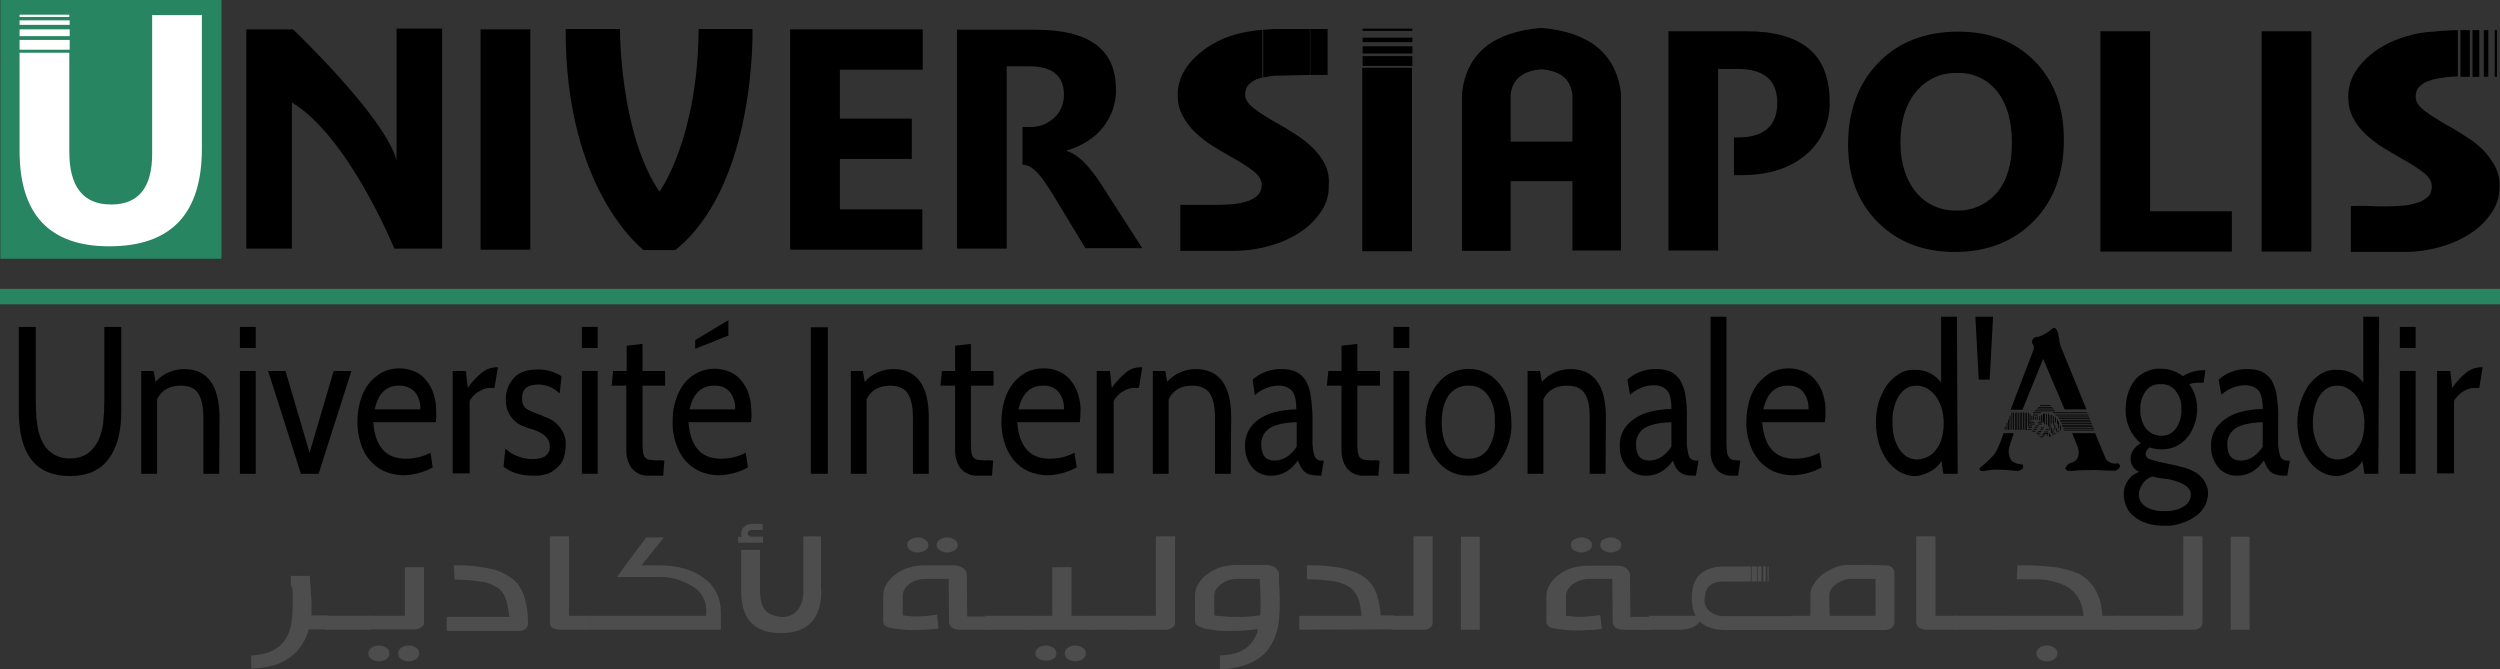 <?xml version="1.0" encoding="utf-8"?>
<!-- Generator: Adobe Illustrator 24.0.3, SVG Export Plug-In . SVG Version: 6.00 Build 0)  -->
<svg version="1.1" id="Layer_1" xmlns="http://www.w3.org/2000/svg" xmlns:xlink="http://www.w3.org/1999/xlink" x="0px" y="0px"
	 viewBox="0 0 663.8 177.7" style="enable-background:new 0 0 663.8 177.7;" xml:space="preserve">
<rect x="0" y="0" width="663.8" height="177.7" fill="#333333" stroke="none"/>
<style type="text/css">
	.st0{fill:#4D4D4D;}
	.st1{fill-rule:evenodd;clip-rule:evenodd;}
	.st2{fill-rule:evenodd;clip-rule:evenodd;fill:#278562;}
	.st3{fill:#278562;}
	.st4{fill:#FFFFFF;}
</style>
<title>Untitled-7</title>
<path class="st0" d="M191.4,162.4v4.8h-34.7v-3.7h30.8c0-0.3,0-0.7,0-1c0.2-2.8-1.2-5.4-3.6-6.8c-2.9-1.8-6.2-2.7-9.6-2.5l-10.5,0
	c1.1-1.4,3.8-5.3,7.8-10.5h4.7l-6,7.4h4.5c5,0,9.1,1.1,12.1,3.4C189.8,155.5,191.4,158.8,191.4,162.4"/>
<path class="st0" d="M77.3,155.8c-0.1-0.5-0.1-1-0.1-1.5s0-1,0-1.4h5.1c0,0.1,0,0.4,0,0.7s0,0.8,0.1,1.3s0,1.1,0.1,1.6
	s0,1.2,0.1,1.7s0.1,1,0.1,1.4s0,0.7,0,0.8s0,0.5,0,0.7s0,0.5,0,0.8s0,0.5,0,0.8s0,0.5,0,0.7h4.3v3.7h-5c-0.4,1.4-1,2.8-1.8,4
	c-0.8,1.3-1.8,2.4-3,3.3c-1.3,1-2.8,1.8-4.4,2.2c-2,0.6-4.1,0.9-6.1,0.9V174c1.4,0,2.9-0.3,4.3-0.7c1.1-0.3,2.1-0.9,3-1.6
	c0.8-0.6,1.5-1.4,2-2.3c0.5-0.9,0.9-1.8,1.1-2.8c0.3-1,0.4-2.1,0.5-3.1c0.1-1.1,0.1-2.1,0.1-3.2c0-0.8,0-1.5,0-2.3s0-1.5-0.1-2.2"/>
<rect x="86.3" y="163.5" class="st0" width="12.1" height="3.7"/>
<path class="st0" d="M97.8,163.5h9.7v-12.9h5.1v14.5c0,0.1,0,0.1,0,0.2c0,0.3-0.1,0.5-0.2,0.7c-0.1,0.2-0.3,0.4-0.6,0.6
	c-0.3,0.2-0.5,0.3-0.8,0.4c-0.3,0.1-0.7,0.1-1,0.1H97.8V163.5z M97.8,173.5c0-0.6,0.3-1.1,0.8-1.5c0.6-0.4,1.3-0.6,2-0.6
	c0.7,0,1.4,0.2,2,0.6c0.5,0.3,0.8,0.9,0.8,1.5c0,0.6-0.3,1.1-0.8,1.5c-0.6,0.4-1.3,0.6-2,0.6c-0.7,0-1.4-0.2-2-0.6
	C98.1,174.6,97.8,174,97.8,173.5 M105.7,173.5c0-0.6,0.3-1.1,0.8-1.5c1.2-0.8,2.8-0.8,4,0c0.5,0.3,0.8,0.9,0.8,1.5
	c0,0.6-0.3,1.1-0.8,1.5c-1.2,0.8-2.8,0.8-4,0C106,174.6,105.7,174,105.7,173.5"/>
<path class="st0" d="M120.5,150.1c3.2-0.1,6.4,0.2,9.6,0.9c2.2,0.4,4.3,1.4,6.1,2.8c0.8,0.6,1.4,1.4,1.9,2.2
	c0.5,0.8,0.9,1.7,1.2,2.7c0.3,1,0.5,2.1,0.7,3.2c0.1,1.2,0.2,2.5,0.2,3.8c0,0.5-0.3,1-0.7,1.3c-0.5,0.4-1.2,0.6-1.8,0.5h-19.1v-3.7
	h16.6c-0.1-1.5-0.4-3-0.8-4.5c-0.4-1.2-1-2.2-1.9-3c-1.3-0.9-2.8-1.6-4.4-1.8c-2.4-0.4-4.9-0.6-7.4-0.6L120.5,150.1z"/>
<path class="st0" d="M156.8,167.2h-8.3c-0.6,0-1.3-0.2-1.8-0.5c-0.5-0.3-0.7-0.8-0.7-1.3c0-0.1,0-0.1,0-0.2v-22.8h5.1v21.1h5.7
	L156.8,167.2z"/>
<path class="st0" d="M197,142.6c-0.1-0.1-0.1-0.3-0.2-0.5c0-0.2,0-0.3,0-0.5c0-0.3,0.1-0.6,0.2-0.9c0.1-0.3,0.3-0.6,0.6-0.8
	c0.3-0.3,0.6-0.5,0.9-0.6c0.4-0.2,0.9-0.2,1.3-0.2h2.7v1.6h-2.7c-0.4,0-0.7,0.1-1,0.3c-0.2,0.2-0.3,0.4-0.3,0.6
	c0,0.2,0.1,0.5,0.3,0.6c0.2,0.2,0.5,0.3,0.8,0.3h3v1.6h-6.6v-1.6L197,142.6z"/>
<path class="st0" d="M262.1,167.2h-7.5c-0.7,0-1.3-0.2-1.9-0.6c-0.4-0.4-0.7-0.9-0.7-1.4l-0.1-11.5h-6.1c-1.5,0-3,0.4-4.3,1.3
	c-0.5,0.4-1,0.9-1.3,1.4c-0.3,0.5-0.5,1.1-0.5,1.7v5.3l1.9,0.2c0.6,0.1,1.2,0.1,1.7,0.1c0.7,0,1.5-0.1,2.2-0.1
	c0.9-0.1,2-0.2,3.3-0.4c0.1,0.7,0.1,1.3,0.2,1.9s0.1,1.2,0.2,1.8c-1.3,0.1-2.6,0.3-3.8,0.3s-2.3,0.1-3.3,0.1s-2.1-0.1-3-0.2
	s-1.9-0.2-2.8-0.4c-0.5-0.1-1-0.3-1.3-0.6c-0.3-0.3-0.5-0.7-0.5-1.1v-6.8c0-1.1,0.3-2.2,0.9-3.1c0.6-1,1.4-1.9,2.4-2.6
	c1.1-0.8,2.3-1.4,3.5-1.8c1.4-0.4,2.9-0.6,4.3-0.6h7.7c0.4,0,0.9,0.1,1.3,0.2c0.4,0.1,0.7,0.3,1.1,0.5c0.3,0.2,0.5,0.5,0.7,0.8
	c0.2,0.3,0.3,0.6,0.3,0.9l0.1,11.2h5L262.1,167.2z M240.9,144.7c0-0.6,0.3-1.1,0.8-1.4c0.6-0.4,1.3-0.6,2-0.6c0.4,0,0.8,0,1.1,0.2
	c0.3,0.1,0.6,0.2,0.9,0.4c0.2,0.2,0.4,0.4,0.6,0.6c0.1,0.2,0.2,0.5,0.2,0.8c0,0.3-0.1,0.6-0.2,0.8c-0.2,0.2-0.3,0.5-0.6,0.6
	c-0.3,0.2-0.6,0.3-0.9,0.4c-0.4,0.1-0.7,0.2-1.1,0.2c-0.7,0-1.4-0.2-2-0.6C241.2,145.8,240.9,145.3,240.9,144.7 M248.7,144.7
	c0-0.6,0.3-1.1,0.8-1.4c0.6-0.4,1.3-0.6,2-0.6c0.4,0,0.8,0,1.1,0.2c0.3,0.1,0.6,0.2,0.9,0.4c0.2,0.2,0.4,0.4,0.6,0.6
	c0.1,0.2,0.2,0.5,0.2,0.8c0,0.3-0.1,0.6-0.2,0.8c-0.2,0.2-0.4,0.5-0.6,0.6c-0.3,0.2-0.6,0.3-0.9,0.4c-0.4,0.1-0.7,0.2-1.1,0.2
	c-0.7,0-1.4-0.2-2-0.6C249,145.8,248.7,145.3,248.7,144.7"/>
<rect x="261.6" y="163.5" class="st0" width="12.1" height="3.7"/>
<path class="st0" d="M279.4,163.5v-12.9h5.1v12.9h5.3v3.7h-16.3v-3.7H279.4z M274.9,173.5c0-0.6,0.3-1.1,0.8-1.5
	c0.6-0.4,1.3-0.6,2-0.6c0.4,0,0.8,0,1.1,0.2c0.3,0.1,0.6,0.2,0.9,0.4c0.2,0.2,0.4,0.4,0.6,0.7c0.1,0.2,0.2,0.5,0.2,0.8
	c0,0.3-0.1,0.6-0.2,0.8c-0.1,0.3-0.4,0.5-0.6,0.6c-0.3,0.2-0.6,0.3-0.9,0.4c-0.4,0.1-0.7,0.2-1.1,0.1c-0.7,0-1.4-0.2-2-0.6
	C275.2,174.6,274.9,174,274.9,173.5 M282.7,173.5c0-0.6,0.3-1.1,0.8-1.5c0.6-0.4,1.3-0.6,2-0.6c0.7,0,1.4,0.2,2,0.6
	c0.5,0.3,0.8,0.9,0.8,1.5c0,0.6-0.3,1.1-0.8,1.5c-0.6,0.4-1.3,0.6-2,0.6c-0.7,0-1.4-0.2-2-0.6C283,174.6,282.8,174,282.7,173.5"/>
<rect x="289.6" y="163.5" class="st0" width="12.1" height="3.7"/>
<path class="st0" d="M301.3,163.5h5.6v-21.1h5.1v22.8c0,0.1,0,0.1,0,0.2c0,0.5-0.3,1-0.8,1.3c-0.5,0.4-1.2,0.5-1.8,0.5h-8.1
	L301.3,163.5z"/>
<path class="st0" d="M333.9,167c-0.7,0.1-1.4,0.3-2.2,0.3c-1,0.1-2.1,0.2-3.3,0.2s-2.5,0-3.8,0c-1.2,0-2.4-0.2-3.6-0.4
	c-0.9-0.1-1.8-0.4-2.7-0.8c-0.6-0.2-1-0.8-1-1.4v-6.8c0-1.1,0.3-2.2,0.9-3.1c0.6-1,1.4-1.9,2.4-2.6c1.1-0.8,2.3-1.4,3.5-1.8
	c1.4-0.4,2.9-0.6,4.3-0.6h7.8c0.5,0,0.9,0.1,1.3,0.2c0.4,0.1,0.8,0.3,1.1,0.5c0.3,0.2,0.5,0.5,0.7,0.8c0.2,0.3,0.3,0.6,0.3,1
	c0,1.2,0,2.5,0.1,3.8s0.1,2.7,0.1,4.1s-0.1,2.8-0.2,4.1c-0.1,1.3-0.4,2.6-0.8,3.9c-0.4,1.2-1,2.4-1.7,3.5c-0.8,1.1-1.7,2.1-2.9,2.9
	c-1.3,0.9-2.8,1.6-4.3,2c-2,0.6-4,0.9-6,0.9V174c1.4,0,2.7-0.2,4-0.5c1-0.3,1.9-0.7,2.8-1.3c0.7-0.5,1.4-1.2,1.9-1.9
	c0.5-0.7,0.9-1.5,1.3-2.4L333.9,167z M328.4,163.8c1,0,2.1,0,3.1-0.1s2-0.2,3.1-0.3c0.1-0.8,0.1-1.6,0.1-2.4s0-1.7,0-2.5
	s-0.1-1.7-0.1-2.5s-0.1-1.6-0.1-2.3h-6.1c-0.8,0-1.6,0.1-2.3,0.4c-0.7,0.2-1.3,0.6-1.9,1c-0.5,0.4-1,0.9-1.3,1.4
	c-0.3,0.5-0.5,1.1-0.5,1.7v5.2c0.7,0.1,1.3,0.2,1.8,0.2s1,0.1,1.4,0.1l1.3,0.1L328.4,163.8L328.4,163.8z"/>
<path class="st0" d="M345,167.2v-3.7h16.5c-0.1-1.5-0.3-3-0.8-4.4c-0.4-1.1-1-2.1-1.9-2.9c-1.3-0.9-2.8-1.6-4.4-1.8
	c-2.4-0.4-4.9-0.6-7.4-0.6c0-0.7,0-1.3,0-1.9s0-1.1,0-1.8c1.9,0,3.7,0,5.3,0.2c1.4,0.1,2.9,0.3,4.3,0.6c1.2,0.3,2.3,0.7,3.4,1.1
	c1,0.4,1.8,1,2.7,1.6c1.3,1.1,2.2,2.4,2.8,4c0.6,1.9,1,3.8,1.1,5.8h3.6v3.7L345,167.2z"/>
<path class="st0" d="M369.7,163.5h5.6v-21.1h5.1v22.8c0,0.1,0,0.1,0,0.2c0,0.5-0.3,1-0.7,1.3c-0.5,0.4-1.2,0.5-1.8,0.5h-8.1
	L369.7,163.5z"/>
<rect x="387.9" y="142.5" class="st0" width="5" height="24.7"/>
<path class="st0" d="M438.3,167.2h-7.5c-0.7,0-1.3-0.2-1.9-0.6c-0.4-0.4-0.7-0.9-0.7-1.4l-0.1-11.5h-6.1c-0.8,0-1.6,0.1-2.4,0.4
	c-0.7,0.2-1.4,0.6-2,1c-0.5,0.4-1,0.9-1.3,1.4c-0.3,0.5-0.5,1.1-0.5,1.7v5.3l1.9,0.2c0.6,0.1,1.2,0.1,1.7,0.1c0.7,0,1.5-0.1,2.2-0.1
	c0.9-0.1,1.9-0.2,3.3-0.4c0.1,0.7,0.2,1.3,0.2,1.9s0.2,1.2,0.2,1.8c-1.3,0.2-2.6,0.3-3.8,0.3c-1.2,0.1-2.3,0.1-3.3,0.1
	s-2.1-0.1-3-0.2s-1.9-0.2-2.8-0.4c-0.5-0.1-1-0.3-1.3-0.6c-0.3-0.3-0.5-0.7-0.5-1.1v-6.8c0-1.1,0.3-2.2,0.9-3.1
	c0.6-1,1.4-1.9,2.4-2.6c1.1-0.8,2.3-1.4,3.5-1.8c1.4-0.4,2.9-0.6,4.4-0.6h7.7c0.4,0,0.9,0.1,1.3,0.2c0.4,0.1,0.7,0.3,1,0.5
	c0.3,0.2,0.5,0.5,0.7,0.8c0.2,0.3,0.3,0.6,0.3,0.9l0.1,11.2h5L438.3,167.2z M417.1,144.7c0-0.6,0.3-1.1,0.8-1.4
	c0.6-0.4,1.3-0.6,2-0.6c0.4,0,0.7,0,1.1,0.2c0.3,0.1,0.6,0.2,0.9,0.4c0.2,0.2,0.4,0.4,0.6,0.6c0.1,0.2,0.2,0.5,0.2,0.8
	c0,0.3-0.1,0.6-0.2,0.8c-0.1,0.2-0.4,0.5-0.6,0.6c-0.3,0.2-0.6,0.3-0.9,0.4c-0.4,0.1-0.7,0.2-1.1,0.2c-0.7,0-1.4-0.2-2-0.6
	C417.4,145.8,417.1,145.3,417.1,144.7 M424.9,144.7c0-0.6,0.3-1.1,0.8-1.4c0.6-0.4,1.3-0.6,2-0.6c0.4,0,0.8,0,1.1,0.2
	c0.3,0.1,0.6,0.2,0.9,0.4c0.2,0.2,0.4,0.4,0.6,0.6c0.1,0.2,0.2,0.5,0.2,0.8c0,0.3-0.1,0.6-0.2,0.8c-0.2,0.2-0.4,0.5-0.6,0.6
	c-0.3,0.2-0.6,0.3-0.9,0.4c-0.4,0.1-0.7,0.2-1.1,0.2c-0.7,0-1.4-0.2-2-0.6C425.2,145.8,424.9,145.3,424.9,144.7"/>
<polygon class="st0" points="437.8,167.2 437.8,163.5 450.7,163.5 449.9,166.1 "/>
<path class="st0" d="M475.8,163.5h4.9v-5.6c0-1,0.3-2,0.9-2.8c0.6-1,1.4-1.9,2.3-2.6c1.1-0.8,2.3-1.4,3.5-1.9
	c1.4-0.5,2.9-0.7,4.3-0.6h4.4l4.4,0.1c0.3,0,0.7,0,1,0.1c0.3,0.1,0.6,0.2,0.8,0.4c0.2,0.2,0.4,0.4,0.5,0.6c0.1,0.2,0.2,0.4,0.2,0.7
	v13.3c0,0.6-0.2,1.1-0.7,1.5c-0.5,0.4-1.2,0.6-1.9,0.6h-24.8V163.5z M485.8,163.5H498v-9.8h-1.5H495h-2.3h-0.9h-0.2
	c-0.7,0-1.5,0.1-2.2,0.4c-0.7,0.2-1.3,0.6-1.9,1c-0.5,0.4-1,0.8-1.3,1.4c-0.3,0.5-0.5,1-0.5,1.6L485.8,163.5z"/>
<path class="st0" d="M519.7,167.2h-8.3c-0.6,0-1.3-0.2-1.8-0.5c-0.5-0.3-0.7-0.8-0.8-1.3c0-0.1,0-0.1,0-0.2v-22.8h5.1v21.1h5.7
	L519.7,167.2z"/>
<rect x="519.1" y="163.5" class="st0" width="12.1" height="3.7"/>
<path class="st0" d="M535.7,150.1c0.5,0,0.9,0,1.3,0h1.4c1.3,0,2.7,0.1,4.2,0.2c1.5,0.1,2.9,0.3,4.4,0.5c1.4,0.3,2.8,0.7,4.1,1.2
	c1.3,0.5,2.5,1.3,3.5,2.3c1.1,1.1,1.9,2.3,2.5,3.8c0.7,1.7,1.1,3.6,1.1,5.4h4.7v3.7h-32.2v-3.7h22.5c-0.1-1.4-0.4-2.8-1-4.1
	c-0.5-1-1.2-2-2.1-2.7c-0.9-0.7-1.8-1.3-2.9-1.7c-1.1-0.4-2.2-0.7-3.3-0.9c-1.1-0.2-2.3-0.3-3.5-0.3c-1.2,0-2.2,0-3.2,0
	c-0.3,0-0.6,0-0.9,0s-0.6,0-0.8,0L535.7,150.1z M540.7,173.5c0-0.6,0.3-1.1,0.8-1.5c1.2-0.8,2.8-0.8,4,0c0.5,0.3,0.8,0.9,0.8,1.5
	c0,0.6-0.3,1.1-0.8,1.5c-1.2,0.8-2.8,0.8-4,0C541,174.6,540.7,174,540.7,173.5"/>
<rect x="562.4" y="163.5" class="st0" width="12.1" height="3.7"/>
<path class="st0" d="M574.1,163.5h5.6v-21.1h5.1v22.8c0,0.1,0,0.1,0,0.2c0,0.5-0.3,1-0.7,1.3c-0.5,0.4-1.2,0.5-1.8,0.5h-8.1V163.5z"
	/>
<rect x="592.3" y="142.5" class="st0" width="5" height="24.7"/>
<path class="st0" d="M218.1,156.7c0,7.6-3.6,11.4-10.8,11.4c-7,0-10.5-3.7-10.5-11.1V146h5v11c0.1,5.5,2.4,6.4,5.6,6.8
	c3.5,0.3,5.9-2.6,5.9-6.5v-14.9h4.7V156.7z"/>
<path class="st0" d="M458.3,167.3c-6.1,0-9.1-2.9-9.1-8.6c0-5.6,3-8.3,8.9-8.3h6.8v4H458c-4.4,0-5.1,1.9-5.4,4.5
	c-0.3,2.8,2.1,4.7,5.2,4.7h18.3v3.7L458.3,167.3z"/>
<path class="st0" d="M452.5,160.9c0,4.2-2.2,6.3-6.7,6.3h-13.2c7-0.1,13.7-1.2,17.2-3C451.2,163.6,452.2,162.4,452.5,160.9"/>
<rect x="465.1" y="150.4" class="st0" width="1.4" height="4"/>
<rect x="466.7" y="150.4" class="st0" width="1" height="4"/>
<rect x="468.2" y="150.4" class="st0" width="0.6" height="4"/>
<rect x="469.3" y="150.4" class="st0" width="0.3" height="4"/>
<path class="st1" d="M534.7,115H532c0,0-1.6,5.1-3,6.2c-1,1.1-2.1,2.1-3.3,3c0,0-0.5,1,1,0.9c1.2-0.3,2.4-0.4,3.5-0.4
	c1.6,0,3.2,0.1,4.8,0.3c0,0,1.3,0.2,1.8-0.4c0.4-0.2,0.5-0.7,0.3-1.1c0-0.1-0.1-0.1-0.1-0.2c0,0-2.6,0-3.2-1.5
	c-0.5-1-0.6-2.3-0.2-3.4L534.7,115z"/>
<path d="M549.5,125h-0.4c-0.4,0-0.6-0.5-0.7-0.5v-0.1l0,0c0.3-0.9,1-1.5,1.9-1.6c2.5-1.1,1.4-3.9,1.4-4l-1.5-3.8h6.1l2.9,7
	c0.6,0.7,1.5,1.1,2.4,1.1c0.2,0,0.4,0,0.6-0.1h0.1h0.1c0.3,0.2,0.5,0.5,0.5,0.8c-0.1,0.7-1.1,1.1-1.2,1.2l0,0
	c-0.6,0-3.4-0.1-3.5-0.1c-0.6-0.1-1.3-0.1-1.9-0.1c-1.9,0-4.5,0.1-4.8,0.1C550.9,125,550.2,125.1,549.5,125"/>
<path class="st2" d="M553.8,108.5h-5.5l-5.8-13.6l-5.7,13.7h-2.9l6.2-15.9c0,0,0.3-0.6-0.4-1.6c0,0-0.5-1.5,1.5-1.7
	c1.5-0.5,2.9-1.3,4.1-2.4c0,0,0.8-0.2,1.1,1.4l0.3,1.8c0.1,1,0.4,1.9,0.8,2.8L553.8,108.5z"/>
<path d="M537,108.8h-3.2l6.2-16.1c0.1-0.5,0-1.1-0.4-1.5l0,0c-0.1-0.4-0.1-0.8,0.1-1.1c0.3-0.5,0.9-0.7,1.5-0.7
	c1.5-0.5,2.8-1.3,4-2.4h0c0,0,0.9-0.2,1.3,1.5l0.3,1.8c0.1,0.9,0.4,1.9,0.8,2.7l6.4,15.7h-5.8l-5.7-13.4L537,108.8z"/>
<rect x="545.1" y="109.5" width="9.1" height="0.2"/>
<rect x="545.8" y="110.1" width="8.7" height="0.2"/>
<rect x="546.5" y="110.6" width="8.2" height="0.2"/>
<rect x="546.7" y="111" width="8.2" height="0.2"/>
<rect x="547" y="111.5" width="8" height="0.2"/>
<rect x="547.1" y="111.9" width="8.1" height="0.2"/>
<rect x="547.4" y="112.3" width="8" height="0.2"/>
<rect x="547.5" y="112.8" width="8" height="0.2"/>
<rect x="547.7" y="113.2" width="8" height="0.2"/>
<rect x="547.9" y="113.6" width="8.1" height="0.2"/>
<rect x="548" y="114.1" width="8" height="0.2"/>
<rect x="541.7" y="107.6" width="2.8" height="0.2"/>
<rect x="541.2" y="108.1" width="3.7" height="0.2"/>
<rect x="540.8" y="108.5" width="4.5" height="0.2"/>
<rect x="540.3" y="109" width="5.3" height="0.2"/>
<rect x="539.8" y="109.5" width="2.1" height="0.2"/>
<rect x="539.8" y="110.1" width="1.3" height="0.2"/>
<rect x="535.4" y="109.5" width="0.2" height="4.6"/>
<rect x="535" y="109.6" width="0.2" height="4.6"/>
<rect x="534.5" y="109.6" width="0.2" height="4.5"/>
<rect x="534.1" y="109.5" width="0.2" height="4.6"/>
<rect x="533.6" y="110.4" width="0.2" height="3.7"/>
<rect x="533.2" y="111.4" width="0.2" height="2.8"/>
<rect x="532.8" y="112.3" width="0.2" height="1.8"/>
<rect x="535.8" y="109.6" width="0.2" height="4.6"/>
<rect x="536.3" y="109.6" width="0.2" height="4.6"/>
<rect x="536.7" y="109.5" width="0.2" height="4.6"/>
<rect x="537.2" y="109.5" width="0.2" height="4.6"/>
<rect x="537.6" y="109.6" width="0.2" height="4.6"/>
<rect x="538" y="109.6" width="0.2" height="4.6"/>
<rect x="538.5" y="109.6" width="0.2" height="3.5"/>
<rect x="541.6" y="115.9" width="1" height="0.2"/>
<rect x="542.1" y="115.4" width="1" height="0.2"/>
<rect x="542.5" y="115" width="1.2" height="0.2"/>
<rect x="542.8" y="114.6" width="1" height="0.2"/>
<rect x="543.2" y="114" width="0.8" height="0.2"/>
<rect x="541.1" y="115.4" width="0.4" height="0.2"/>
<rect x="540.7" y="114.9" width="1.1" height="0.2"/>
<rect x="541.2" y="114.5" width="0.8" height="0.2"/>
<rect x="541.7" y="114" width="0.7" height="0.2"/>
<rect x="541.9" y="113.5" width="0.8" height="0.2"/>
<rect x="539.6" y="114.4" width="0.8" height="0.2"/>
<rect x="539.9" y="114" width="0.9" height="0.2"/>
<rect x="540.2" y="113.5" width="0.8" height="0.2"/>
<rect x="540.4" y="113" width="0.9" height="0.2"/>
<rect x="538.5" y="113.9" width="0.9" height="0.2"/>
<rect x="538.6" y="113.4" width="0.9" height="0.2"/>
<rect x="538.5" y="113" width="1.1" height="0.2"/>
<rect x="539" y="112.5" width="1.2" height="0.2"/>
<rect x="539.1" y="112" width="1.1" height="0.2"/>
<rect x="544.2" y="110.2" width="0.2" height="3.9"/>
<rect x="543.8" y="109.8" width="0.2" height="3.4"/>
<rect x="543.3" y="109.9" width="0.2" height="2.9"/>
<rect x="542.8" y="109.8" width="0.2" height="2.8"/>
<rect x="542.4" y="109.9" width="0.3" height="2.2"/>
<rect x="542" y="110.2" width="0.2" height="2"/>
<rect x="541.5" y="110.5" width="0.2" height="1.1"/>
<rect x="544.7" y="110.2" width="0.2" height="2.2"/>
<rect x="545.2" y="110.5" width="0.2" height="2.3"/>
<rect x="545.7" y="110.8" width="0.2" height="1.4"/>
<rect x="546.2" y="111.4" width="0.2" height="1.2"/>
<rect x="546.5" y="112" width="0.2" height="1.7"/>
<rect x="547" y="113" width="0.2" height="1.3"/>
<rect x="545.5" y="112.8" width="0.2" height="1.3"/>
<rect x="544.6" y="113.6" width="0.2" height="1.4"/>
<rect x="545" y="114.1" width="0.2" height="1.4"/>
<rect x="545.5" y="114.9" width="0.2" height="0.5"/>
<rect x="546" y="113.7" width="0.2" height="0.9"/>
<rect x="546.4" y="114.3" width="0.2" height="0.5"/>
<rect x="544.1" y="115" width="0.2" height="1"/>
<rect x="544.4" y="115.5" width="0.2" height="0.3"/>
<rect x="543.6" y="114.9" width="0.2" height="0.8"/>
<rect x="541.1" y="112.5" width="1" height="0.2"/>
<rect x="541.1" y="112" width="1" height="0.2"/>
<rect x="540.8" y="110.5" width="0.2" height="1"/>
<rect x="540.3" y="110.7" width="0.2" height="0.8"/>
<rect x="539.4" y="110.4" width="0.2" height="1.2"/>
<rect x="538.9" y="110" width="0.2" height="2.6"/>
<rect x="539.8" y="110.5" width="0.2" height="0.9"/>
<rect x="532.3" y="113.3" width="0.2" height="0.8"/>
<path d="M5,109.2V86.8h4.5v19.9c0,1.8,0.1,3.7,0.3,5.5c0.2,1.7,0.6,3.3,1.3,4.8c0.6,1.4,1.5,2.5,2.8,3.4c1.4,0.9,3,1.4,4.7,1.3
	c1.7,0.1,3.3-0.4,4.7-1.3c1.2-0.9,2.1-2.1,2.8-3.4c0.7-1.5,1.1-3.1,1.3-4.8c0.2-1.8,0.3-3.6,0.3-5.5V86.8h4.5v22.4
	c0,5.5-1.1,9.7-3.4,12.7c-2.2,3-5.7,4.5-10.2,4.5S10.6,125,8.3,122S5,114.7,5,109.2"/>
<path d="M58.2,125.8H54v-15c0-2.9-0.5-5-1.4-6.4s-2.5-2-4.6-2c-3,0-5.1,1.2-6.3,3.6v19.8h-4.2V98.5h3.3l0.5,2.9
	c1.9-2.2,4.7-3.4,7.6-3.4c6.2,0,9.3,4.3,9.4,12.8L58.2,125.8z"/>
<path d="M67.9,92.4h-4.2v-5.6h4.2V92.4z M67.9,125.8h-4.2V98.5h4.2V125.8z"/>
<polygon points="93.3,98.5 84.6,125.8 79.9,125.8 71.2,98.5 75.8,98.5 82.2,120.2 88.6,98.5 "/>
<path d="M115.7,112.1H99.1c0.5,6.5,3.4,9.7,8.6,9.7c2.3,0,4.6-0.5,6.6-1.6l0.6,3.9c-2.3,1.3-5,2-7.7,2.1c-1.8,0-3.6-0.4-5.2-1.1
	c-1.5-0.7-2.8-1.7-3.9-3c-1.1-1.3-1.9-2.9-2.4-4.6c-0.6-1.8-0.8-3.8-0.8-5.7c0-1.9,0.3-3.7,0.8-5.5c0.5-1.6,1.2-3.1,2.2-4.4
	c0.9-1.2,2.2-2.2,3.5-3c1.4-0.7,3-1.1,4.6-1.1c1.4,0,2.7,0.3,4,0.8c1.2,0.5,2.3,1.3,3.1,2.3c0.9,1.1,1.6,2.3,2,3.6
	c0.5,1.6,0.8,3.2,0.7,4.8C115.9,110.4,115.8,111.3,115.7,112.1 M105.9,102.4c-3.4,0-5.5,2.1-6.4,6.3h12.1c0.1-1.7-0.4-3.3-1.4-4.6
	C109,102.9,107.5,102.3,105.9,102.4"/>
<path d="M132.2,97.5l-0.9,5.5h-1.4c-0.5,0-1,0.1-1.5,0.3c-0.5,0.2-1,0.5-1.5,0.8c-0.5,0.3-0.9,0.7-1.3,1.1c-0.4,0.4-0.7,0.8-0.9,1.3
	v19.2h-4.5V98.5h3.5l0.5,4.5c1.1-1.6,2.4-3,3.9-4.2c1.1-0.8,2.5-1.3,3.9-1.3H132.2z"/>
<path d="M141.6,126.3c-3.3,0-5.9-0.8-7.9-2.4l0.5-4.8c0.8,0.8,1.8,1.5,2.9,1.9c1.3,0.6,2.8,0.9,4.3,0.9c3,0,4.6-1.1,4.6-3.4
	c0-2-1.5-3.5-4.6-4.5c-0.9-0.2-1.8-0.6-2.6-0.9c-0.8-0.3-1.6-0.8-2.2-1.4c-0.7-0.6-1.2-1.4-1.6-2.2c-0.5-1.1-0.7-2.2-0.7-3.3
	c-0.1-2.1,0.7-4.2,2.1-5.8c1.4-1.6,3.6-2.3,6.5-2.3c2.2,0,4.3,0.6,6.2,1.8l-0.5,4.6c-1.5-1.5-3.5-2.4-5.6-2.4c-3,0-4.4,1.2-4.4,3.7
	c0,0.5,0.1,1,0.2,1.5c0.2,0.4,0.5,0.8,0.8,1.1c0.5,0.4,1.1,0.7,1.6,0.9c0.7,0.3,1.6,0.6,2.6,1c0.7,0.3,1.4,0.6,2.1,0.9
	c0.8,0.4,1.5,0.9,2.1,1.5c0.7,0.7,1.2,1.5,1.6,2.3c0.5,1,0.7,2.2,0.6,3.3c0,0.9-0.1,1.9-0.4,2.8c-0.2,1-0.7,1.9-1.4,2.6
	c-0.7,0.8-1.7,1.5-2.7,2C144.5,126.1,143.1,126.4,141.6,126.3"/>
<path d="M158.7,92.4h-4.2v-5.6h4.2V92.4z M158.7,125.8h-4.2V98.5h4.2V125.8z"/>
<path d="M176.4,122.3l-0.3,4h-3.8c-1.7,0.1-3.4-0.6-4.5-1.9c-1-1.3-1.5-3-1.5-4.6v-17.4h-3.9l0.4-3.9h3.6v-6.7l4.2-0.5v7.2h6v3.9h-6
	v14.3c0,1.3,0,2.3,0.1,3c0,0.6,0.2,1.2,0.5,1.7c0.4,0.4,0.9,0.7,1.4,0.7c0.9,0.1,1.8,0.2,2.8,0.1L176.4,122.3z"/>
<path d="M199.4,112.1h-16.6c0.5,6.5,3.4,9.7,8.6,9.7c2.3,0,4.6-0.5,6.6-1.6l0.6,3.9c-2.3,1.3-5,2-7.7,2.1c-1.8,0-3.6-0.4-5.2-1.1
	c-1.5-0.7-2.8-1.7-3.9-3c-1.1-1.4-1.9-2.9-2.4-4.6c-0.6-1.8-0.9-3.8-0.8-5.7c0-1.9,0.2-3.7,0.8-5.5c0.5-1.6,1.2-3.1,2.2-4.4
	c0.9-1.2,2.2-2.2,3.5-2.9c1.4-0.7,3-1.1,4.6-1.1c1.4,0,2.7,0.3,4,0.8c1.2,0.5,2.3,1.3,3.1,2.3c0.9,1.1,1.6,2.3,2,3.6
	c0.5,1.6,0.7,3.2,0.7,4.8C199.6,110.4,199.5,111.3,199.4,112.1 M189.6,102.4c-3.4,0-5.6,2.1-6.5,6.3h12.1c0.1-1.7-0.4-3.3-1.4-4.6
	C192.8,102.9,191.2,102.3,189.6,102.4 M193.4,89.1l-8.8,3.5v-2.3l8.8-5.3V89.1z"/>
<rect x="215.3" y="86.9" width="4.5" height="38.9"/>
<path d="M246.6,125.8h-4.2v-15c0-2.9-0.5-5-1.4-6.4c-0.9-1.3-2.5-2-4.6-2c-3,0-5.1,1.2-6.3,3.6v19.8h-4.2V98.5h3.2l0.5,2.9
	c1.9-2.2,4.7-3.4,7.6-3.4c6.2,0,9.4,4.3,9.4,12.8L246.6,125.8z"/>
<path d="M263.7,122.3l-0.3,4h-3.8c-1.7,0.1-3.4-0.6-4.5-1.9c-1-1.3-1.5-3-1.5-4.6v-17.4h-3.9l0.4-3.9h3.5v-6.7l4.2-0.5v7.2h6v3.9h-6
	v14.3c0,1.3,0,2.3,0.1,3c0,0.6,0.2,1.2,0.5,1.7c0.4,0.4,0.9,0.7,1.4,0.7c0.9,0.1,1.8,0.2,2.8,0.1L263.7,122.3z"/>
<path d="M286.7,112.1h-16.6c0.5,6.5,3.4,9.7,8.6,9.7c2.3,0,4.6-0.5,6.6-1.6l0.6,3.9c-2.4,1.3-5,2-7.7,2.1c-1.8,0-3.6-0.4-5.2-1.1
	c-1.5-0.7-2.8-1.7-3.9-3c-1.1-1.4-1.9-2.9-2.4-4.6c-0.6-1.8-0.8-3.8-0.8-5.7c0-1.9,0.3-3.7,0.8-5.5c0.5-1.6,1.2-3.1,2.2-4.4
	c0.9-1.2,2.1-2.2,3.5-3c1.4-0.7,3-1.1,4.7-1.1c1.4,0,2.7,0.2,4,0.8c1.2,0.5,2.3,1.3,3.1,2.3c0.9,1.1,1.6,2.3,2,3.6
	c0.5,1.6,0.8,3.2,0.7,4.8C286.9,110.4,286.8,111.3,286.7,112.1 M276.9,102.4c-3.4,0-5.5,2.1-6.5,6.3h12.1c0.1-1.7-0.4-3.3-1.4-4.6
	C280.1,102.9,278.5,102.3,276.9,102.4"/>
<path d="M303.3,97.5l-0.9,5.5h-1.5c-0.5,0-1,0.1-1.5,0.3c-0.5,0.2-1,0.5-1.5,0.8c-0.5,0.3-0.9,0.7-1.3,1.1c-0.4,0.4-0.7,0.8-0.9,1.3
	v19.2h-4.5V98.5h3.5l0.5,4.5c1.1-1.6,2.4-3,3.9-4.2c1.1-0.9,2.5-1.3,3.9-1.3H303.3z"/>
<path d="M326.8,125.8h-4.2v-15c0-2.9-0.5-5-1.4-6.4c-0.9-1.3-2.5-2-4.6-2c-3.1,0-5.1,1.2-6.3,3.6v19.8h-4.2V98.5h3.3l0.5,2.9
	c1.9-2.2,4.7-3.4,7.6-3.4c6.2,0,9.4,4.3,9.4,12.8L326.8,125.8z"/>
<path d="M351.5,122.3l-0.7,4h-0.3c-0.8,0-1.6-0.1-2.3-0.2c-0.6-0.1-1.1-0.3-1.6-0.7c-0.5-0.3-0.8-0.8-1.1-1.2
	c-0.3-0.6-0.6-1.2-0.9-1.9c-1.9,2.7-4.3,4-7,4c-2,0.1-3.8-0.7-5.1-2.2c-1.3-1.6-2-3.6-1.9-5.7c-0.1-1.7,0.4-3.3,1.3-4.7
	c0.8-1.2,1.9-2.2,3.2-2.9c1.4-0.8,2.9-1.3,4.4-1.6c1.6-0.3,3.1-0.5,4.7-0.5c0-2.4-0.4-4.1-1.2-5c-1-1-2.4-1.4-3.8-1.3
	c-2.2,0.1-4.3,1-6,2.5l-0.6-4.1c2.1-1.9,4.9-2.9,7.8-2.8c1.3,0,2.6,0.2,3.7,0.7c1,0.5,1.9,1.3,2.5,2.2c0.7,1.2,1.2,2.6,1.4,4
	c0.3,2,0.5,4.1,0.5,6.1v5.5c-0.1,1.5,0.1,3,0.5,4.5c0.3,0.9,1.2,1.4,2.1,1.3L351.5,122.3z M344.3,118.6v-6.5
	c-3.4,0.1-5.8,0.7-7.2,1.6c-1.5,1-2.3,2.7-2.2,4.4c0,2.8,1.2,4.2,3.5,4.2c1.2,0,2.3-0.4,3.3-1C342.7,120.6,343.6,119.7,344.3,118.6"
	/>
<path d="M366.3,122.3l-0.3,4h-3.8c-1.7,0.1-3.4-0.6-4.5-1.9c-1-1.3-1.5-3-1.5-4.6v-17.4h-3.9l0.4-3.9h3.5v-6.7l4.2-0.5v7.2h6v3.9h-6
	v14.3c0,1.3,0,2.3,0.1,3c0,0.6,0.2,1.2,0.5,1.7c0.4,0.4,0.9,0.7,1.4,0.7c0.9,0.1,1.8,0.2,2.8,0.1L366.3,122.3z"/>
<path d="M374.2,92.4H370v-5.6h4.2V92.4z M374.2,125.8H370V98.5h4.2V125.8z"/>
<path d="M398.2,122.3c-1.9,2.6-5,4.1-8.3,4c-1.6,0-3.3-0.3-4.8-1.1c-1.4-0.7-2.6-1.7-3.6-3c-1-1.3-1.8-2.9-2.2-4.5
	c-0.5-1.8-0.8-3.7-0.8-5.6c0-1.9,0.2-3.8,0.8-5.6c0.5-1.6,1.2-3.1,2.3-4.5c1-1.3,2.2-2.3,3.6-3c3-1.4,6.5-1.4,9.4,0
	c1.4,0.7,2.6,1.7,3.6,3c1,1.3,1.8,2.9,2.3,4.5c0.5,1.8,0.8,3.7,0.8,5.6C401.5,115.7,400.4,119.3,398.2,122.3 M395.1,105
	c-1.2-1.7-3.1-2.7-5.2-2.6c-2-0.1-4,0.9-5.2,2.5c-1.2,1.7-1.9,4.1-1.9,7.2s0.6,5.5,1.9,7.2c1.2,1.7,3.2,2.6,5.2,2.5
	c2.1,0.1,4.1-0.9,5.2-2.6c1.3-2.1,2-4.6,1.8-7.1C397.1,109.6,396.5,107.1,395.1,105"/>
<path d="M426.3,125.8h-4.2v-15c0-2.9-0.4-5-1.4-6.4s-2.5-2-4.6-2c-3,0-5.1,1.2-6.3,3.6v19.8h-4.2V98.5h3.3l0.5,2.9
	c1.9-2.2,4.7-3.4,7.6-3.4c6.2,0,9.4,4.3,9.4,12.8L426.3,125.8z"/>
<path d="M451,122.3l-0.7,4H450c-0.8,0-1.6,0-2.3-0.2c-0.6-0.1-1.1-0.3-1.6-0.7c-0.5-0.3-0.8-0.8-1.1-1.2c-0.3-0.6-0.6-1.2-0.8-1.9
	c-1.9,2.7-4.3,4-7,4c-2,0.1-3.8-0.7-5.2-2.2c-1.3-1.6-2-3.6-1.9-5.7c-0.1-1.6,0.4-3.3,1.3-4.7c0.8-1.2,2-2.2,3.3-3
	c1.4-0.8,2.9-1.3,4.4-1.6c1.6-0.3,3.1-0.5,4.7-0.5c0-2.4-0.4-4.1-1.2-5c-1-1-2.4-1.4-3.8-1.3c-2.2,0.1-4.3,1-6,2.5l-0.7-4
	c2.1-1.9,4.9-2.9,7.8-2.8c1.3,0,2.6,0.2,3.7,0.7c1,0.5,1.9,1.3,2.5,2.2c0.7,1.2,1.2,2.6,1.4,4c0.3,2,0.5,4.1,0.4,6.1v5.5
	c-0.1,1.5,0.1,3,0.5,4.5c0.3,0.9,1.2,1.4,2.1,1.3H451z M443.8,118.6v-6.5c-3.4,0.1-5.8,0.7-7.2,1.6c-1.5,1-2.3,2.7-2.2,4.4
	c0,2.8,1.2,4.2,3.5,4.2c1.2,0,2.3-0.4,3.3-1C442.2,120.6,443.1,119.7,443.8,118.6"/>
<path d="M462.1,122.3l-0.6,4h-1.4c-1.7,0.1-3.4-0.5-4.5-1.9c-1-1.4-1.5-3-1.4-4.7V84.1h4.2v32.7c0,0.9,0,1.9,0.1,2.8
	c0,0.6,0.2,1.2,0.5,1.7c0.3,0.4,0.6,0.7,1.1,0.8C460.8,122.2,461.4,122.3,462.1,122.3"/>
<path d="M484.5,112.1h-16.6c0.5,6.5,3.4,9.7,8.6,9.7c2.3,0,4.6-0.5,6.6-1.6l0.6,3.9c-2.3,1.3-5,2-7.7,2.1c-1.8,0-3.6-0.4-5.2-1.1
	c-1.5-0.7-2.8-1.7-3.9-3c-1.1-1.4-1.9-2.9-2.4-4.6c-0.6-1.8-0.9-3.8-0.8-5.7c0-1.9,0.3-3.7,0.8-5.5c0.5-1.6,1.2-3.1,2.2-4.4
	c1-1.2,2.2-2.2,3.5-3c1.4-0.7,3-1.1,4.7-1.1c1.4,0,2.7,0.3,4,0.8c1.2,0.5,2.3,1.3,3.1,2.3c0.9,1.1,1.6,2.3,2,3.6
	c0.5,1.6,0.8,3.2,0.7,4.8C484.7,110.4,484.7,111.3,484.5,112.1 M474.7,102.4c-3.4,0-5.6,2.1-6.5,6.3h12c0.1-1.7-0.4-3.3-1.4-4.6
	C477.8,102.9,476.3,102.3,474.7,102.4"/>
<path d="M519.8,125.8H516l-0.5-3.4c-0.4,0.6-0.9,1.2-1.4,1.7c-0.6,0.5-1.2,0.9-1.8,1.2c-0.6,0.3-1.3,0.6-2,0.8
	c-0.6,0.2-1.2,0.3-1.8,0.3c-1.4,0-2.9-0.4-4.1-1.1c-1.3-0.8-2.4-1.8-3.3-3c-1-1.4-1.7-2.9-2.2-4.5c-0.5-1.8-0.8-3.7-0.8-5.5
	c0-1.8,0.2-3.7,0.7-5.4c0.5-1.6,1.2-3.1,2.1-4.5c0.9-1.2,2-2.3,3.3-3.1c1.3-0.8,2.8-1.2,4.2-1.1c2.8-0.1,5.4,1.2,7,3.4V84.1h4.2
	L519.8,125.8z M508.9,102.4c-0.9,0-1.9,0.2-2.7,0.7c-0.8,0.5-1.5,1.2-2,2c-0.6,0.9-1,2-1.3,3.1c-0.3,1.3-0.5,2.6-0.4,4
	c0,1.3,0.1,2.5,0.4,3.8c0.3,1.1,0.7,2.1,1.3,3.1c0.5,0.8,1.2,1.5,2,2.1c0.8,0.5,1.8,0.8,2.7,0.8c0.9,0,1.9-0.2,2.7-0.6
	c0.9-0.4,1.7-1,2.3-1.8c0.7-0.9,1.3-1.9,1.6-3c0.4-1.4,0.6-2.8,0.6-4.2c0-1.4-0.2-2.8-0.6-4.2c-0.4-1.1-0.9-2.2-1.6-3.1
	c-0.6-0.8-1.4-1.5-2.3-2C510.7,102.6,509.8,102.4,508.9,102.4"/>
<polygon points="529.2,84.1 528.3,100.8 525.4,100.8 524.5,84.1 "/>
<path d="M574.6,139.6c-1.6,0-3.2-0.2-4.7-0.7c-1.2-0.4-2.4-1-3.3-1.8c-0.9-0.7-1.6-1.6-2-2.6c-0.4-1-0.7-2-0.7-3.1
	c-0.1-2.7,1.5-5.2,4.1-6.1c-1.4-0.6-2.3-2-2.3-3.5c0-0.7,0.2-1.5,0.6-2.1c0.5-0.8,1.2-1.5,2.1-2c-2.6-2.2-4.1-5.5-4-8.9
	c0-1.5,0.2-2.9,0.6-4.3c0.4-1.3,1-2.4,1.8-3.5c0.8-1,1.8-1.8,3-2.3c1.3-0.6,2.6-0.9,4-0.8c2.1,0,4.2,0.7,5.8,2
	c1.7-1.1,3.6-1.6,5.6-1.6h0.4l-0.5,3.3h-1.1c-0.9,0-1.8,0.1-2.7,0.4c1.4,1.9,2.1,4.2,2.1,6.5c0,1.4-0.2,2.8-0.7,4.1
	c-0.4,1.2-1,2.4-1.8,3.4c-0.8,1-1.8,1.8-2.9,2.4c-1.2,0.6-2.5,0.9-3.9,0.9c-1.1,0-2.2-0.1-3.3-0.5c-0.6,0.3-1,1-1.1,1.7
	c0,0.3,0.1,0.6,0.3,0.9c0.3,0.3,0.6,0.5,1,0.6c0.7,0.2,1.4,0.4,2.2,0.6c0.9,0.2,2.1,0.5,3.7,0.8c1,0.2,2.1,0.5,3.2,0.8
	c1.1,0.3,2.1,0.8,3,1.3c0.9,0.6,1.6,1.3,2.2,2.2c0.6,1,1,2.1,1,3.2c0,1.1-0.3,2.3-0.8,3.3c-0.6,1.1-1.3,2-2.3,2.7
	c-1.1,0.8-2.3,1.5-3.6,1.9C577.9,139.4,576.3,139.7,574.6,139.6 M575.7,127.2c-1.4-0.1-2.8-0.3-4.2-0.7c-1.1,0.4-2,1-2.6,2
	c-0.6,0.8-1,1.8-1,2.8c0,1.3,0.7,2.5,1.8,3.2c1.5,0.9,3.2,1.3,5,1.2c1.8,0.1,3.7-0.3,5.2-1.3c1.1-0.6,1.8-1.8,1.8-3
	C581.8,129.5,579.8,128.1,575.7,127.2 M573.7,102c-1.6-0.1-3.1,0.6-4,1.9c-1,1.4-1.5,3.2-1.4,4.9c-0.1,1.8,0.5,3.6,1.5,5
	c1,1.2,2.4,1.9,4,1.9c1.6,0.1,3.1-0.7,4-2c1-1.5,1.5-3.2,1.4-5c0.1-1.8-0.4-3.5-1.5-4.9C576.8,102.6,575.3,101.9,573.7,102"/>
<path d="M608,122.3l-0.7,4H607c-0.8,0-1.6,0-2.3-0.2c-0.6-0.1-1.1-0.3-1.6-0.7c-0.5-0.3-0.8-0.8-1.1-1.2c-0.3-0.6-0.6-1.2-0.9-1.9
	c-1.9,2.7-4.3,4-7,4c-2,0.1-3.8-0.7-5.1-2.2c-1.3-1.6-2-3.6-1.9-5.7c-0.1-1.7,0.4-3.3,1.3-4.7c0.8-1.2,2-2.2,3.3-3
	c1.4-0.8,2.9-1.3,4.4-1.6c1.6-0.3,3.1-0.5,4.7-0.5c0-2.4-0.4-4.1-1.2-5c-1-1-2.4-1.4-3.8-1.3c-2.2,0.1-4.3,1-6,2.5l-0.7-4
	c2.1-1.9,4.9-2.9,7.8-2.8c1.3,0,2.6,0.2,3.7,0.7c1,0.5,1.9,1.3,2.5,2.2c0.7,1.2,1.2,2.6,1.4,4c0.3,2,0.5,4.1,0.4,6.1v5.5
	c-0.1,1.5,0.1,3,0.5,4.5c0.3,0.9,1.2,1.4,2.2,1.3H608z M600.8,118.6v-6.5c-3.4,0.1-5.8,0.7-7.2,1.6c-1.5,1-2.3,2.7-2.2,4.4
	c0,2.8,1.2,4.2,3.6,4.2c1.2,0,2.3-0.4,3.2-1C599.2,120.6,600.1,119.7,600.8,118.6"/>
<path d="M631.5,125.8h-3.7l-0.5-3.4c-0.4,0.6-0.9,1.2-1.4,1.7c-0.6,0.5-1.2,0.9-1.8,1.2c-0.6,0.3-1.3,0.6-1.9,0.8
	c-0.6,0.2-1.2,0.3-1.8,0.3c-1.4,0-2.9-0.4-4.1-1.1c-1.3-0.8-2.4-1.8-3.3-3c-1-1.4-1.7-2.9-2.2-4.5c-0.5-1.8-0.8-3.7-0.8-5.5
	c0-1.8,0.2-3.7,0.8-5.4c0.5-1.6,1.2-3.1,2.1-4.5c0.9-1.2,2-2.3,3.3-3.1c1.3-0.8,2.8-1.2,4.3-1.1c2.8-0.1,5.4,1.2,7,3.4V84.1h4.2
	L631.5,125.8z M620.6,102.4c-0.9,0-1.9,0.2-2.7,0.7c-0.8,0.5-1.5,1.2-2,2c-0.6,0.9-1,2-1.3,3.1c-0.3,1.3-0.5,2.6-0.5,4
	c0,1.3,0.1,2.5,0.5,3.8c0.3,1.1,0.7,2.1,1.3,3.1c0.5,0.8,1.2,1.5,2,2.1c0.8,0.5,1.8,0.8,2.7,0.8c0.9,0,1.8-0.2,2.7-0.6
	c0.9-0.4,1.7-1,2.3-1.8c0.7-0.9,1.3-1.9,1.6-3c0.4-1.4,0.6-2.8,0.6-4.2c0-1.4-0.2-2.8-0.6-4.2c-0.4-1.1-0.9-2.2-1.6-3.1
	c-0.6-0.8-1.4-1.5-2.3-2C622.5,102.6,621.6,102.4,620.6,102.4"/>
<path d="M641.4,92.4h-4.2v-5.6h4.2V92.4z M641.4,125.8h-4.2V98.5h4.2V125.8z"/>
<path d="M659.2,97.5l-0.9,5.5h-1.5c-0.5,0-1,0.1-1.5,0.3c-0.5,0.2-1.1,0.5-1.5,0.8c-0.5,0.3-0.9,0.7-1.3,1.1
	c-0.4,0.4-0.7,0.8-0.9,1.3v19.2h-4.5V98.5h3.5l0.5,4.5c1.1-1.6,2.4-3,3.9-4.2c1.1-0.8,2.5-1.3,3.9-1.3H659.2z"/>
<rect y="76.7" class="st3" width="663.8" height="4.1"/>
<rect x="0.1" class="st3" width="58.7" height="68.7"/>
<path class="st4" d="M53.6,39.5c0,17.3-8.2,25.9-24.6,25.9C13.2,65.4,5.2,57,5.2,40.1V14h13.2v26.3c0,9.3,3.7,14,11.1,14
	c7.3,0,10.9-4.5,10.9-13.5V4h13.2V39.5z"/>
<rect x="127.6" y="7.8" width="13.2" height="58.5"/>
<polygon points="244.9,66.3 209.8,66.3 209.8,7.8 245,7.8 245,18.5 223,18.5 223,31.5 242.1,31.5 242.1,42.2 223,42.2 223,55.6 
	244.9,55.6 "/>
<rect x="361.7" y="18" width="13.2" height="48.7"/>
<path d="M409.2,7.4c12.8,1.1,19.8,6.8,21.2,17.2v41.9h-12.9V48.1h-16.4v18.5h-12.9V24.7C389.4,14.2,396.4,8.5,409.2,7.4 M417.5,37.6
	V25.1c-0.5-4.1-3.2-6.3-8.2-6.7c-5,0.4-7.7,2.6-8.2,6.7v12.5H417.5z"/>
<path d="M519.1,66.9c-8.4,0-15.2-2.6-20.5-7.9c-5.3-5.3-7.9-12.2-7.9-20.6c0-8.9,2.7-16.2,8-21.7s12.5-8.3,21.3-8.3
	c8.3,0,15.1,2.6,20.3,7.9c5.2,5.3,7.7,12.2,7.7,20.9c0,8.9-2.7,16.1-8,21.5S527.7,66.9,519.1,66.9 M519.7,19.4
	c-4.3-0.2-8.3,1.7-11,5c-2.7,3.3-4.1,7.8-4.1,13.3s1.4,10,4.1,13.3c2.6,3.2,6.6,5,10.7,4.9c4.1,0.2,8.1-1.6,10.8-4.7
	c2.7-3.2,4-7.6,4-13.2c0-5.9-1.3-10.4-3.9-13.7C527.7,21,523.8,19.2,519.7,19.4"/>
<polygon points="592.6,66.8 557.7,66.8 557.7,8.3 570.9,8.3 570.9,56.1 592.6,56.1 "/>
<rect x="600.5" y="8.3" width="13.2" height="58.5"/>
<path d="M463.7,8.3h-20.7v58.2h13.2v-20l0,0v-10l0,0V18.3h5.2c7,0,10.5,3,10.5,9c0,6.1-3.5,9.2-10.5,9.2h-1v10h2.1
	c7.1,0,12.7-1.8,17-5.4c4.2-3.5,6.5-8.8,6.3-14.2C485.8,14.5,478.5,8.3,463.7,8.3"/>
<path d="M292.3,48.8c-0.6-0.9-1.2-1.8-1.9-2.7c-0.7-0.9-1.4-1.8-2.2-2.6c-0.7-0.8-1.5-1.5-2.4-2.1c-0.8-0.6-1.6-1-2.5-1.3v-0.2
	c1.9-0.5,3.7-1.3,5.4-2.4c1.6-1,3-2.2,4.1-3.6c1.1-1.4,2-3,2.6-4.6c0.6-1.8,1-3.7,0.9-5.6c0-10.6-7.1-15.8-21.3-15.8h-20.9V66h13.2
	V17.6h6c6.1,0,9.2,2.5,9.2,7.6c0,2.3-0.9,4.6-2.6,6.1c-1.9,1.7-4.3,2.6-6.8,2.4h-1.6v10c0.6,0.1,1.2,0.2,1.7,0.4
	c0.7,0.4,1.4,0.9,2,1.5c0.7,0.7,1.3,1.5,1.9,2.3c0.6,0.9,1.3,1.9,2,3l9.1,15h15.1L292.3,48.8z"/>
<path d="M65.4,7.8h12.4c0,0,24.5,23.3,27.5,34.8v-35h12.1V66h-12.7c0,0-12.1-29.7-27.2-38.8V66H65.4L65.4,7.8z"/>
<path d="M150.2,7.7h14.4c0,0-0.1,27.6,10.5,43.2c0,0,10.2-13.9,10.4-43.2h14.3c0,0,1.1,41.4-20.5,58.7h-8.4
	C170.9,66.4,150,50.7,150.2,7.7"/>
<path d="M338.4,7.7c-0.6,0-2.5,0.2-3,0.2v12.7c0.5-0.1,2.5-0.5,3-0.5V7.7z M347.8,7.7h-9.5l0.1,12.4l9.4-0.2V7.7z M352.5,7.7h-4.6
	v12.2h4.6V7.7z M351.7,43.4c-0.9-1.6-2-3.1-3.4-4.4c-1.4-1.3-2.9-2.5-4.6-3.5c-1.7-1.1-3.3-2.1-5-3c-2.1-1.2-4-2.4-5.6-3.6
	s-2.5-2.4-2.5-3.8c0-1,0.3-2,1-2.7c0.8-0.8,1.7-1.3,2.8-1.6c0.3-0.1,0.5-0.1,0.8-0.2V7.9c-2.4,0.2-4.7,0.6-7,1.2
	c-2.9,0.8-5.7,2.1-8.1,3.8c-2.1,1.5-4,3.3-5.4,5.5c-1.3,2-2,4.4-2,6.8c0,2,0.4,3.9,1.4,5.7c0.9,1.6,2,3.1,3.3,4.3
	c1.4,1.3,2.9,2.5,4.5,3.5c1.6,1,3.3,2,4.9,2.9c2.2,1.2,4.1,2.4,5.7,3.6s2.5,2.4,2.5,3.9c0,1-0.3,2-1,2.7c-0.8,0.7-1.7,1.3-2.7,1.6
	c-1.3,0.4-2.6,0.7-3.9,0.8c-1.4,0.1-2.9,0.2-4.4,0.2s-3.1,0-4.8,0s-3.2,0-4.8,0v12.2h13.9c3.4,0,6.7-0.4,10-1.4
	c2.9-0.8,5.6-2,8.1-3.7c2.2-1.4,4-3.3,5.5-5.5c1.3-2,2-4.3,1.9-6.7C353,47.1,352.6,45.2,351.7,43.4"/>
<rect x="361.8" y="14.9" width="13.2" height="2.6"/>
<rect x="361.8" y="12.3" width="13.2" height="1.9"/>
<rect x="361.8" y="10" width="13.2" height="1.2"/>
<rect x="361.8" y="7.6" width="13.2" height="0.6"/>
<rect x="5.2" y="10.6" class="st4" width="13.3" height="2.6"/>
<rect x="5.2" y="7.8" class="st4" width="13.3" height="1.8"/>
<rect x="5.2" y="5.4" class="st4" width="13.3" height="1.2"/>
<rect x="5.2" y="3.9" class="st4" width="13.2" height="0.6"/>
<rect x="653.3" y="8" width="2.5" height="12.4"/>
<rect x="656.5" y="8" width="1.8" height="12.4"/>
<rect x="659.5" y="8" width="1.2" height="12.4"/>
<rect x="662.4" y="8" width="0.6" height="12.4"/>
<path d="M646.1,21.1L646.1,21.1c2.1-0.5,4.3-0.8,6.5-0.8V8c0,0-4.3,0.1-6.5,0.4l0,0c-2.4,0.1-4.7,0.5-7,1.2
	c-2.9,0.8-5.7,2.1-8.2,3.8c-2.1,1.5-4,3.3-5.4,5.5c-1.3,2-2,4.4-2,6.8c0,2,0.4,3.9,1.3,5.6c0.8,1.6,2,3.1,3.3,4.3
	c1.4,1.3,2.9,2.5,4.5,3.5c1.7,1,3.3,2,4.9,2.9c2.2,1.2,4.1,2.4,5.7,3.6s2.5,2.4,2.5,3.9c0,1-0.3,2-1,2.7c-0.8,0.7-1.7,1.3-2.7,1.6
	c-1.3,0.4-2.6,0.7-3.9,0.8c-1.4,0.1-2.9,0.2-4.3,0.2s-3.1,0-4.8-0.1s-3.2,0-4.8,0v12.2h13.9c3.4,0,6.7-0.4,10-1.4
	c2.9-0.8,5.6-2,8.1-3.7c2.2-1.4,4-3.3,5.5-5.5c1.3-2,2-4.3,2-6.7c0.1-1.9-0.4-3.9-1.3-5.6c-0.9-1.6-2-3.1-3.3-4.4
	c-1.4-1.3-2.9-2.5-4.6-3.5c-1.7-1.1-3.3-2.1-5-3c-2.1-1.2-4-2.4-5.6-3.6s-2.5-2.4-2.5-3.8c0-1,0.3-2,1-2.7c0.8-0.8,1.7-1.3,2.8-1.6
	C645.5,21.2,645.8,21.1,646.1,21.1"/>
</svg>
